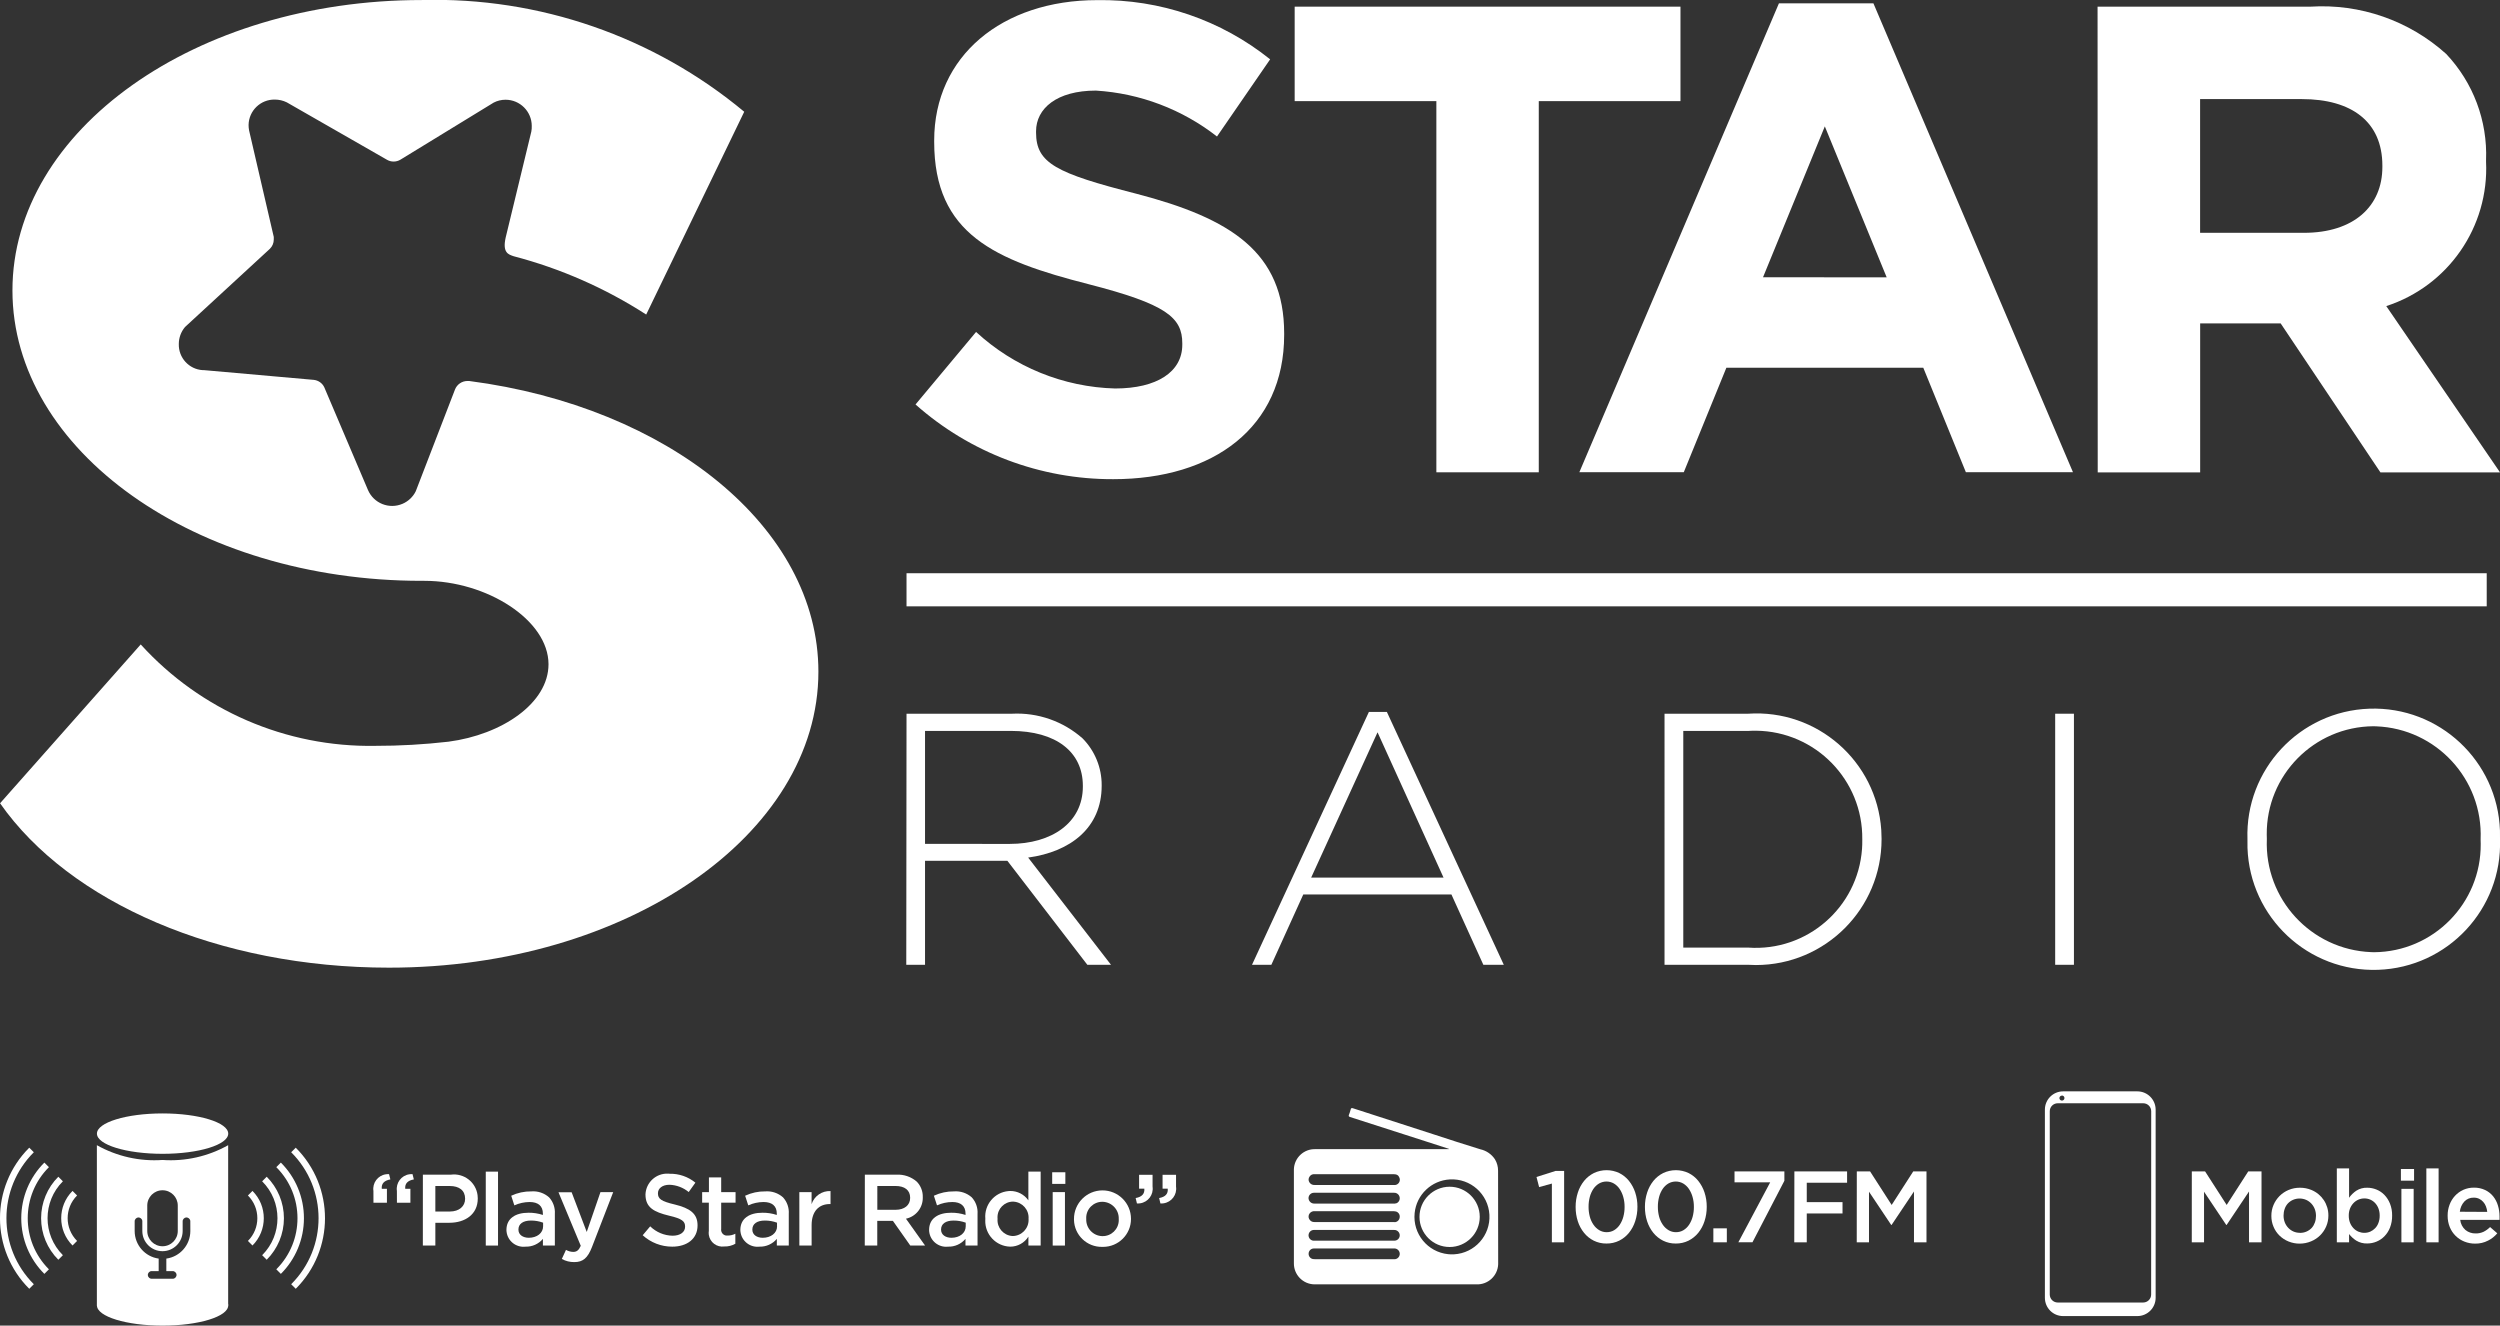 <?xml version="1.0" encoding="utf-8"?>
<!-- Generator: Adobe Illustrator 25.1.0, SVG Export Plug-In . SVG Version: 6.00 Build 0)  -->
<svg version="1.0" id="Group_232" xmlns="http://www.w3.org/2000/svg" xmlns:xlink="http://www.w3.org/1999/xlink" x="0px" y="0px"
	 viewBox="0 0 79.976 42.407" style="enable-background:new 0 0 79.976 42.407;" xml:space="preserve">
<rect x="0" y="0" width="79.976" height="42.407" fill="#333333" stroke="none"/>
<style type="text/css">
	.st0{fill:#FFFFFF;}
</style>
<path id="Path_373" class="st0" d="M13.577,18.581h-0.089c-7.23,0-13.09-4.159-13.09-9.29s5.861-9.29,13.09-9.29
	c3.76-0.103,7.429,1.168,10.32,3.574l-3.136,6.487c-1.306-0.842-2.736-1.471-4.239-1.865c-0.164-0.057-0.367-0.106-0.256-0.6
	l0.82-3.387c0.011-0.06,0.016-0.12,0.014-0.181c0-0.463-0.376-0.839-0.839-0.839c-0.132,0-0.262,0.031-0.379,0.092l-2.982,1.825
	c-0.067,0.04-0.143,0.061-0.22,0.061c-0.076,0-0.151-0.021-0.216-0.06l-3.2-1.834c-0.119-0.059-0.25-0.089-0.383-0.089
	C8.336,3.177,7.96,3.541,7.952,3.997C7.952,4.056,7.957,4.114,7.968,4.171l0.79,3.409c0.002,0.027,0.002,0.053,0,0.08
	c0.001,0.113-0.044,0.221-0.125,0.3l-2.713,2.5c-0.129,0.152-0.2,0.345-0.2,0.544c-0.013,0.439,0.325,0.81,0.764,0.837h0.042
	l3.512,0.311c0.143,0.015,0.269,0.102,0.333,0.231l1.4,3.291c0.183,0.428,0.678,0.626,1.105,0.443
	c0.185-0.079,0.335-0.221,0.424-0.401l1.254-3.252c0.063-0.166,0.222-0.276,0.4-0.276c0.018-0.001,0.037-0.001,0.055,0
	c6.362,0.827,11.172,4.678,11.172,9.3c0,5.229-6.149,9.468-13.735,9.468c-5.45,0-10.225-2.087-12.444-5.259l4.5-5.081
	c1.916,2.111,4.65,3.293,7.5,3.244c0.784,0.001,1.567-0.044,2.345-0.133c1.709-0.224,3.2-1.23,3.2-2.478
	C17.545,19.831,15.566,18.581,13.577,18.581z"/>
<g id="Group_224" transform="translate(29 22.694)">
	<path id="Path_374" class="st0" d="M0,0.138h3.374C4.202,0.095,5.014,0.38,5.635,0.93c0.391,0.398,0.61,0.934,0.608,1.492v0.023
		c0,1.343-1,2.111-2.352,2.295l2.651,3.431H5.785L3.226,4.843H0.592v3.328h-0.6L0,0.138z M3.3,4.303
		c1.343,0,2.341-0.677,2.341-1.836V2.444c0-1.079-0.849-1.756-2.307-1.756H0.592v3.614L3.3,4.303z"/>
	<path id="Path_375" class="st0" d="M14.792,0.08h0.574l3.741,8.09h-0.654l-1.021-2.249h-4.74L11.671,8.17h-0.619L14.792,0.08z
		 M17.179,5.38l-2.111-4.647L12.945,5.38H17.179z"/>
	<path id="Path_376" class="st0" d="M24.249,0.138h2.674c2.204-0.149,4.111,1.518,4.26,3.722c0.006,0.09,0.009,0.181,0.009,0.271
		v0.023c0.001,2.221-1.798,4.022-4.018,4.024c-0.084,0-0.167-0.003-0.251-0.008h-2.674V0.138z M24.849,0.689V7.62h2.077
		c1.877,0.133,3.507-1.281,3.641-3.158c0.007-0.094,0.009-0.189,0.008-0.284V4.155c0.022-1.896-1.497-3.451-3.393-3.473
		c-0.086-0.001-0.173,0.001-0.259,0.007H24.849z"/>
	<path id="Path_377" class="st0" d="M36.746,0.138h0.6V8.17h-0.6V0.138z"/>
	<path id="Path_378" class="st0" d="M42.897,4.177V4.154c-0.076-2.23,1.67-4.1,3.901-4.177s4.1,1.67,4.177,3.901
		c0.003,0.084,0.003,0.169,0.001,0.253v0.023c0.076,2.23-1.67,4.1-3.901,4.177s-4.1-1.67-4.177-3.901
		C42.895,4.346,42.895,4.261,42.897,4.177z M50.356,4.177V4.154c0.077-1.918-1.416-3.536-3.334-3.612
		c-0.032-0.001-0.065-0.002-0.097-0.003c-1.899,0.015-3.426,1.566-3.411,3.464c0,0.042,0.001,0.084,0.003,0.127v0.023
		c-0.076,1.918,1.417,3.535,3.335,3.612c0.032,0.001,0.064,0.002,0.096,0.003c1.899-0.015,3.426-1.566,3.411-3.465
		C50.359,4.261,50.358,4.219,50.356,4.177z"/>
</g>
<rect id="Rectangle_179" x="29" y="18.338" class="st0" width="50.551" height="1.059"/>
<g id="Group_225" transform="translate(29.288 0)">
	<path id="Path_379" class="st0" d="M0,12.939l1.937-2.32c1.215,1.121,2.795,1.764,4.447,1.809c1.341,0,2.15-0.532,2.15-1.4v-0.043
		c0-0.83-0.511-1.255-3-1.894c-3-0.766-4.937-1.6-4.937-4.554V4.494c0-2.7,2.171-4.49,5.214-4.49
		c2.009-0.033,3.966,0.637,5.533,1.894l-1.7,2.469c-1.113-0.87-2.463-1.382-3.873-1.469c-1.255,0-1.915,0.575-1.915,1.3v0.043
		c0,0.979,0.638,1.3,3.213,1.958c3.022,0.787,4.724,1.873,4.724,4.469v0.043c0,2.958-2.256,4.618-5.469,4.618
		C3.994,15.337,1.743,14.486,0,12.939z"/>
	<path id="Path_380" class="st0" d="M16.662,3.235h-4.533V0.213h12.342v3.022h-4.533v11.874h-3.276V3.235z"/>
	<path id="Path_381" class="st0" d="M27.621,0.106h3.022l6.384,15h-3.426l-1.362-3.341h-6.3l-1.362,3.341h-3.341L27.621,0.106z
		 M31.068,8.873l-1.979-4.83l-1.977,4.826L31.068,8.873z"/>
	<path id="Path_382" class="st0" d="M37.814,0.213h6.81c1.591-0.1,3.156,0.445,4.341,1.511c0.866,0.915,1.327,2.141,1.277,3.4v0.05
		c0.098,2.083-1.209,3.974-3.192,4.618l3.639,5.32h-3.826l-3.192-4.767h-2.575v4.767h-3.277L37.814,0.213z M44.414,7.448
		c1.6,0,2.511-0.851,2.511-2.107V5.298c0-1.4-0.979-2.128-2.575-2.128h-3.256v4.277L44.414,7.448z"/>
</g>
<g id="Group_228" transform="translate(0 35.619)">
	<path id="Path_383" class="st0" d="M7.301,6.142c0,0.357-0.941,0.646-2.1,0.646s-2.1-0.289-2.1-0.646s0.941-0.646,2.1-0.646
		S7.301,5.785,7.301,6.142z"/>
	<path id="Path_384" class="st0" d="M7.301,0.646c0,0.357-0.941,0.646-2.1,0.646s-2.1-0.289-2.1-0.646S4.042,0,5.201,0
		S7.301,0.289,7.301,0.646z"/>
	<path id="Path_385" class="st0" d="M5.199,1.489c-0.731,0.051-1.461-0.114-2.1-0.473v5.13h4.2v-5.13
		C6.66,1.375,5.93,1.54,5.199,1.489z M4.711,2.946c0-0.27,0.218-0.488,0.488-0.488s0.488,0.219,0.488,0.488l0,0v0.815
		c0,0.27-0.218,0.488-0.488,0.488S4.711,4.031,4.711,3.761V2.946z M6.089,3.763c-0.001,0.444-0.328,0.82-0.768,0.881v0.4h0.192
		C5.581,5.038,5.64,5.088,5.647,5.155S5.603,5.283,5.535,5.289c-0.007,0.001-0.015,0.001-0.022,0H4.864
		C4.796,5.295,4.737,5.245,4.73,5.178S4.774,5.05,4.842,5.044c0.007-0.001,0.015-0.001,0.022,0h0.212v-0.4
		c-0.44-0.061-0.767-0.437-0.768-0.881v-0.3C4.302,3.395,4.352,3.336,4.419,3.329c0.068-0.006,0.127,0.044,0.134,0.111
		c0.001,0.007,0.001,0.015,0,0.022v0.3c0,0.356,0.289,0.645,0.645,0.645c0.356,0,0.645-0.289,0.645-0.645v-0.3
		C5.837,3.395,5.887,3.336,5.954,3.329c0.068-0.006,0.127,0.044,0.134,0.111c0.001,0.007,0.001,0.015,0,0.022L6.089,3.763z"/>
	<g id="Group_226" transform="translate(7.931 1.096)">
		<path id="Path_386" class="st0" d="M0.146,1.383L0,1.529C0.402,1.93,0.402,2.58,0.002,2.981C0.001,2.982,0.001,2.982,0,2.983
			l0.146,0.146c0.482-0.481,0.483-1.262,0.002-1.744C0.148,1.385,0.147,1.384,0.146,1.383z"/>
		<path id="Path_387" class="st0" d="M1.792,2.257c0.001-0.668-0.265-1.309-0.738-1.78L0.908,0.623
			c0.902,0.9,0.904,2.362,0.004,3.264C0.911,3.888,0.909,3.89,0.908,3.891l0.146,0.146C1.527,3.565,1.792,2.925,1.792,2.257z"/>
		<path id="Path_388" class="st0" d="M1.152,2.257c0-0.498-0.198-0.976-0.551-1.328L0.455,1.075c0.653,0.651,0.654,1.708,0.004,2.36
			C0.457,3.437,0.456,3.438,0.455,3.439l0.146,0.146C0.954,3.233,1.152,2.755,1.152,2.257z"/>
		<path id="Path_389" class="st0" d="M1.53,0L1.384,0.146C2.55,1.309,2.552,3.197,1.389,4.363C1.387,4.365,1.386,4.366,1.384,4.368
			L1.53,4.514c1.246-1.244,1.248-3.263,0.004-4.51C1.533,0.003,1.531,0.001,1.53,0z"/>
	</g>
	<g id="Group_227" transform="translate(0 1.096)">
		<path id="Path_390" class="st0" d="M2.32,1.383l0.146,0.146C2.064,1.93,2.064,2.58,2.464,2.981
			c0.001,0.001,0.001,0.001,0.002,0.002L2.32,3.129C1.838,2.647,1.837,1.866,2.32,1.383C2.319,1.384,2.32,1.383,2.32,1.383z"/>
		<path id="Path_391" class="st0" d="M0.68,2.257c0-0.668,0.266-1.309,0.739-1.78l0.146,0.146c-0.902,0.9-0.904,2.362-0.004,3.264
			C1.562,3.888,1.564,3.89,1.565,3.891L1.419,4.037C0.946,3.566,0.68,2.925,0.68,2.257z"/>
		<path id="Path_392" class="st0" d="M1.315,2.257c0-0.498,0.198-0.976,0.551-1.328l0.146,0.146C1.359,1.727,1.358,2.784,2.01,3.437
			C2.01,3.438,2.011,3.438,2.012,3.439L1.866,3.585C1.513,3.233,1.315,2.755,1.315,2.257z"/>
		<path id="Path_393" class="st0" d="M0.936,0l0.146,0.146c-1.166,1.163-1.168,3.051-0.005,4.217
			C1.079,4.365,1.08,4.366,1.082,4.368L0.936,4.514C-0.31,3.271-0.313,1.252,0.931,0.005C0.932,0.004,0.934,0.002,0.936,0z"/>
	</g>
</g>
<g id="Group_229" transform="translate(11.946 37.481)">
	<path id="Path_394" class="st0" d="M0,0.619c-0.038-0.257,0.14-0.497,0.398-0.534C0.432,0.08,0.466,0.078,0.5,0.081l0.042,0.168
		c-0.2,0.036-0.291,0.136-0.275,0.3h0.165v0.447H0.001L0,0.619z M0.751,0.619c-0.038-0.257,0.14-0.497,0.398-0.534
		C1.183,0.08,1.217,0.078,1.251,0.081l0.042,0.168c-0.2,0.036-0.292,0.136-0.275,0.3h0.165v0.447H0.752L0.751,0.619z"/>
	<path id="Path_395" class="st0" d="M1.582,0.097h0.894C2.893,0.041,3.276,0.334,3.331,0.75c0.005,0.035,0.007,0.07,0.007,0.105
		v0.007c0,0.508-0.408,0.774-0.907,0.774h-0.45v0.729h-0.4L1.582,0.097z M2.444,1.276c0.3,0,0.489-0.168,0.489-0.405V0.865
		c0-0.266-0.191-0.405-0.489-0.405H1.981v0.816L2.444,1.276z"/>
	<path id="Path_396" class="st0" d="M3.594,0h0.392v2.365H3.594V0z"/>
	<path id="Path_397" class="st0" d="M4.255,1.872V1.866c0-0.369,0.288-0.551,0.706-0.551c0.156-0.002,0.312,0.022,0.46,0.071V1.344
		c0-0.243-0.149-0.372-0.424-0.372C4.828,0.973,4.662,1.009,4.508,1.079l-0.1-0.308C4.61,0.676,4.83,0.629,5.053,0.632
		C5.26,0.616,5.465,0.685,5.62,0.823c0.131,0.143,0.197,0.334,0.184,0.528v1.014H5.422V2.151C5.284,2.315,5.079,2.407,4.865,2.4
		C4.565,2.435,4.294,2.221,4.259,1.922C4.257,1.905,4.255,1.889,4.255,1.872z M5.428,1.749V1.633
		C5.304,1.587,5.172,1.564,5.039,1.565c-0.253,0-0.4,0.107-0.4,0.285v0.007c0,0.165,0.146,0.259,0.334,0.259
		C5.23,2.115,5.428,1.967,5.428,1.749L5.428,1.749z"/>
	<path id="Path_398" class="st0" d="M7.263,0.655h0.408l-0.68,1.759c-0.136,0.35-0.288,0.48-0.564,0.48
		c-0.14,0.002-0.278-0.033-0.4-0.1L6.16,2.503c0.07,0.04,0.149,0.063,0.23,0.065c0.11,0,0.178-0.049,0.243-0.195L5.92,0.66h0.421
		l0.483,1.27L7.263,0.655z"/>
	<path id="Path_399" class="st0" d="M8.614,2.035l0.24-0.285c0.192,0.188,0.448,0.295,0.716,0.3c0.246,0,0.4-0.117,0.4-0.285v-0.01
		c0-0.162-0.091-0.249-0.512-0.346c-0.483-0.117-0.755-0.26-0.755-0.677V0.726C8.72,0.343,9.045,0.047,9.428,0.064
		c0.017,0.001,0.033,0.002,0.049,0.004c0.3-0.006,0.591,0.095,0.823,0.285l-0.214,0.3C9.912,0.51,9.696,0.428,9.471,0.42
		c-0.233,0-0.369,0.12-0.369,0.269v0.006c0,0.175,0.1,0.253,0.541,0.357c0.479,0.117,0.726,0.288,0.726,0.664v0.007
		c0,0.424-0.334,0.677-0.81,0.677C9.209,2.401,8.872,2.27,8.614,2.035z"/>
	<path id="Path_400" class="st0" d="M10.73,1.892v-0.9h-0.214V0.655h0.217v-0.47h0.392v0.47h0.46v0.337h-0.46v0.839
		c-0.016,0.102,0.054,0.198,0.156,0.214c0.018,0.003,0.036,0.003,0.054,0c0.085,0,0.168-0.02,0.243-0.059v0.321
		c-0.108,0.061-0.23,0.091-0.353,0.087c-0.239,0.034-0.461-0.132-0.496-0.371C10.723,1.979,10.723,1.935,10.73,1.892z"/>
	<path id="Path_401" class="st0" d="M11.738,1.872V1.866c0-0.369,0.288-0.551,0.706-0.551c0.156-0.002,0.312,0.022,0.46,0.071V1.344
		c0-0.243-0.149-0.372-0.424-0.372c-0.169,0.001-0.335,0.037-0.489,0.107l-0.1-0.308c0.202-0.095,0.422-0.142,0.645-0.139
		c0.207-0.016,0.412,0.053,0.567,0.191c0.131,0.143,0.197,0.334,0.184,0.528v1.014h-0.382V2.151
		c-0.138,0.164-0.343,0.256-0.557,0.249c-0.299,0.035-0.571-0.179-0.606-0.478C11.74,1.905,11.738,1.889,11.738,1.872z
		 M12.911,1.749V1.633c-0.124-0.046-0.256-0.069-0.389-0.068c-0.253,0-0.4,0.107-0.4,0.285v0.007c0,0.165,0.146,0.259,0.334,0.259
		c0.257-0.001,0.457-0.149,0.457-0.367L12.911,1.749z"/>
	<path id="Path_402" class="st0" d="M13.625,0.655h0.392V1.04c0.085-0.26,0.333-0.431,0.606-0.418v0.415h-0.022
		c-0.344,0-0.583,0.224-0.583,0.677v0.651h-0.392L13.625,0.655z"/>
	<path id="Path_403" class="st0" d="M15.721,0.097h1.011c0.239-0.013,0.474,0.068,0.654,0.227c0.125,0.132,0.193,0.307,0.188,0.489
		V0.82c0.01,0.329-0.216,0.617-0.538,0.686l0.612,0.859h-0.473l-0.557-0.79h-0.5v0.79h-0.4L15.721,0.097z M16.703,1.221
		c0.285,0,0.467-0.149,0.467-0.379V0.835c0-0.243-0.175-0.376-0.47-0.376h-0.58V1.22L16.703,1.221z"/>
	<path id="Path_404" class="st0" d="M17.776,1.872V1.866c0-0.369,0.288-0.551,0.706-0.551c0.156-0.002,0.312,0.022,0.46,0.071V1.344
		c0-0.243-0.149-0.372-0.424-0.372c-0.169,0.001-0.335,0.037-0.489,0.107l-0.1-0.308c0.202-0.095,0.422-0.142,0.645-0.139
		c0.207-0.016,0.412,0.053,0.567,0.191c0.131,0.143,0.198,0.334,0.185,0.528v1.014H18.94V2.151
		c-0.138,0.164-0.343,0.256-0.557,0.249c-0.3,0.034-0.57-0.182-0.604-0.481C17.777,1.903,17.776,1.888,17.776,1.872z M18.948,1.749
		V1.633c-0.124-0.046-0.256-0.069-0.389-0.068c-0.253,0-0.4,0.107-0.4,0.285v0.007c0,0.165,0.146,0.259,0.334,0.259
		C18.751,2.115,18.948,1.967,18.948,1.749L18.948,1.749z"/>
	<path id="Path_405" class="st0" d="M19.575,1.513V1.506c-0.039-0.449,0.293-0.845,0.742-0.884c0.017-0.002,0.035-0.002,0.052-0.003
		c0.232-0.003,0.45,0.11,0.583,0.3v-0.92h0.393v2.365h-0.392V2.079C20.827,2.28,20.607,2.401,20.37,2.4
		c-0.453-0.012-0.81-0.389-0.797-0.842C19.573,1.543,19.574,1.528,19.575,1.513z M20.958,1.513V1.506
		c0.019-0.283-0.195-0.527-0.478-0.546c-0.007,0-0.015-0.001-0.022-0.001c-0.276,0.003-0.497,0.23-0.494,0.506
		c0,0.014,0.001,0.028,0.002,0.041v0.007c-0.022,0.28,0.188,0.524,0.467,0.546c0.008,0.001,0.016,0.001,0.025,0.001
		c0.284-0.008,0.509-0.245,0.501-0.529C20.959,1.525,20.958,1.519,20.958,1.513z"/>
	<path id="Path_406" class="st0" d="M21.714,0.02h0.421v0.372h-0.421V0.02z M21.73,0.655h0.392v1.71H21.73V0.655z"/>
	<path id="Path_407" class="st0" d="M22.411,1.516L22.411,1.516C22.409,1.012,22.816,0.602,23.32,0.6
		c0.504-0.002,0.914,0.405,0.915,0.909l0,0v0.007c-0.001,0.494-0.403,0.893-0.897,0.891c-0.007,0-0.014,0-0.02,0
		c-0.489,0.012-0.895-0.374-0.907-0.863C22.411,1.535,22.411,1.525,22.411,1.516z M23.843,1.516L23.843,1.516
		c0.012-0.292-0.215-0.538-0.507-0.551c-0.006,0-0.012,0-0.018,0c-0.283-0.002-0.514,0.227-0.516,0.51c0,0.011,0,0.023,0.001,0.034
		v0.007c-0.011,0.291,0.216,0.536,0.507,0.547c0.005,0,0.01,0,0.014,0c0.283,0.004,0.516-0.223,0.52-0.506
		C23.844,1.543,23.844,1.53,23.843,1.516z"/>
	<path id="Path_408" class="st0" d="M24.384,0.845c0.2-0.036,0.292-0.136,0.278-0.3h-0.168V0.101h0.431V0.48
		c0.037,0.258-0.142,0.497-0.4,0.534c-0.033,0.005-0.067,0.006-0.1,0.004L24.384,0.845z M25.135,0.845
		c0.2-0.036,0.292-0.136,0.275-0.3h-0.165V0.101h0.431V0.48c0.037,0.258-0.142,0.497-0.4,0.534c-0.033,0.005-0.067,0.006-0.1,0.004
		L25.135,0.845z"/>
</g>
<g id="Group_230" transform="translate(49.152 37.435)">
	<path id="Path_409" class="st0" d="M0.493,0.428L0.085,0.541L0.001,0.217l0.611-0.194h0.273v2.285H0.493V0.428z"/>
	<path id="Path_410" class="st0" d="M2.239,2.346C2.099,2.348,1.96,2.317,1.834,2.255c-0.12-0.06-0.226-0.145-0.311-0.25
		c-0.089-0.11-0.157-0.236-0.2-0.371c-0.048-0.147-0.071-0.301-0.07-0.456V1.172C1.252,1.017,1.276,0.863,1.324,0.715
		c0.043-0.135,0.111-0.262,0.2-0.373c0.085-0.105,0.192-0.19,0.313-0.251c0.257-0.122,0.555-0.122,0.812,0
		c0.12,0.06,0.226,0.145,0.31,0.25c0.088,0.111,0.156,0.236,0.2,0.371c0.048,0.147,0.072,0.3,0.071,0.455v0.007
		c0.001,0.155-0.023,0.31-0.071,0.457c-0.043,0.135-0.111,0.262-0.2,0.373c-0.085,0.105-0.192,0.19-0.313,0.251
		C2.519,2.317,2.38,2.348,2.239,2.346z M2.245,1.983C2.329,1.984,2.412,1.963,2.484,1.92c0.072-0.044,0.133-0.103,0.18-0.173
		C2.716,1.668,2.755,1.581,2.779,1.49c0.027-0.102,0.041-0.207,0.04-0.312V1.172C2.82,1.066,2.806,0.96,2.777,0.857
		C2.752,0.766,2.713,0.68,2.661,0.601C2.614,0.53,2.551,0.47,2.478,0.426c-0.147-0.085-0.329-0.085-0.476,0
		C1.93,0.469,1.869,0.528,1.822,0.597C1.77,0.675,1.731,0.761,1.707,0.852C1.68,0.955,1.666,1.06,1.667,1.166v0.007
		C1.666,1.279,1.68,1.385,1.707,1.488C1.731,1.58,1.771,1.666,1.824,1.744c0.048,0.07,0.11,0.13,0.183,0.174
		C2.079,1.961,2.161,1.984,2.245,1.983z"/>
	<path id="Path_411" class="st0" d="M4.456,2.346c-0.14,0.002-0.279-0.029-0.405-0.091c-0.12-0.06-0.226-0.145-0.311-0.25
		c-0.089-0.11-0.157-0.236-0.2-0.371C3.492,1.487,3.469,1.333,3.47,1.178V1.172C3.469,1.017,3.493,0.863,3.541,0.715
		c0.043-0.135,0.111-0.262,0.2-0.373c0.085-0.105,0.192-0.19,0.313-0.251c0.257-0.122,0.555-0.122,0.812,0
		c0.12,0.06,0.226,0.145,0.31,0.25c0.088,0.111,0.156,0.236,0.2,0.371c0.048,0.147,0.072,0.3,0.071,0.455v0.007
		c0.001,0.155-0.023,0.31-0.071,0.457c-0.043,0.135-0.111,0.262-0.2,0.373c-0.085,0.105-0.192,0.19-0.313,0.251
		C4.736,2.317,4.597,2.348,4.456,2.346z M4.462,1.983C4.546,1.984,4.629,1.963,4.701,1.92c0.072-0.044,0.133-0.103,0.18-0.173
		C4.933,1.668,4.972,1.581,4.996,1.49c0.027-0.102,0.041-0.207,0.04-0.312V1.172C5.037,1.066,5.023,0.96,4.994,0.857
		C4.969,0.766,4.93,0.68,4.878,0.601C4.831,0.53,4.768,0.47,4.695,0.426c-0.147-0.085-0.329-0.085-0.476,0
		c-0.072,0.043-0.133,0.102-0.18,0.171C3.987,0.675,3.948,0.761,3.924,0.852C3.897,0.955,3.883,1.06,3.884,1.166v0.007
		c-0.001,0.106,0.013,0.212,0.04,0.315C3.948,1.58,3.988,1.666,4.041,1.744c0.048,0.07,0.11,0.13,0.183,0.174
		C4.296,1.961,4.378,1.984,4.462,1.983z"/>
	<path id="Path_412" class="st0" d="M5.659,1.86H6.09v0.447H5.659V1.86z"/>
	<path id="Path_413" class="st0" d="M7.477,0.389H6.336v-0.35h1.595v0.3L6.91,2.306H6.458L7.477,0.389z"/>
	<path id="Path_414" class="st0" d="M8.251,0.039h1.686v0.363h-1.29v0.619h1.144v0.363H8.647v0.924h-0.4L8.251,0.039z"/>
	<path id="Path_415" class="st0" d="M10.248,0.039h0.425l0.69,1.073l0.69-1.073h0.424v2.269h-0.4V0.681l-0.716,1.07h-0.013
		l-0.71-1.063v1.62h-0.392L10.248,0.039z"/>
</g>
<g id="Group_231" transform="translate(70.117 37.377)">
	<path id="Path_416" class="st0" d="M0,0.097h0.425l0.69,1.073l0.69-1.073H2.23v2.269h-0.4V0.739l-0.716,1.07H1.101l-0.71-1.063
		v1.62h-0.392L0,0.097z"/>
	<path id="Path_417" class="st0" d="M3.452,2.407c-0.124,0.001-0.247-0.023-0.361-0.07c-0.108-0.044-0.206-0.109-0.289-0.19
		c-0.081-0.08-0.146-0.176-0.189-0.282C2.567,1.756,2.544,1.64,2.545,1.522V1.515c-0.001-0.119,0.023-0.237,0.07-0.347
		c0.045-0.106,0.11-0.202,0.191-0.284c0.083-0.082,0.18-0.148,0.288-0.193c0.115-0.049,0.24-0.073,0.365-0.072
		c0.125-0.001,0.249,0.023,0.364,0.07c0.332,0.135,0.549,0.459,0.546,0.818v0.006c0,0.118-0.023,0.235-0.07,0.344
		C4.207,2.073,4.035,2.244,3.818,2.333C3.702,2.382,3.578,2.407,3.452,2.407z M3.458,2.063c0.143,0.003,0.281-0.056,0.379-0.16
		c0.044-0.05,0.078-0.109,0.1-0.172c0.024-0.067,0.035-0.138,0.035-0.209V1.515c0-0.073-0.013-0.146-0.039-0.214
		C3.908,1.236,3.871,1.177,3.824,1.126c-0.047-0.05-0.103-0.09-0.165-0.118c-0.136-0.059-0.289-0.059-0.425,0
		C3.172,1.036,3.116,1.076,3.07,1.125c-0.045,0.05-0.079,0.109-0.1,0.173C2.946,1.366,2.935,1.437,2.935,1.509v0.006
		c0,0.072,0.013,0.144,0.039,0.212C2.999,1.791,3.036,1.85,3.083,1.9C3.13,1.95,3.186,1.99,3.248,2.018
		c0.066,0.029,0.138,0.044,0.21,0.043V2.063z"/>
	<path id="Path_418" class="st0" d="M5.614,2.402C5.49,2.407,5.367,2.375,5.261,2.311C5.173,2.255,5.095,2.183,5.031,2.1v0.266
		H4.639V0h0.392v0.94c0.063-0.089,0.142-0.166,0.233-0.227c0.104-0.066,0.227-0.099,0.35-0.094c0.101,0,0.2,0.02,0.293,0.058
		C6.003,0.716,6.09,0.774,6.162,0.849C6.239,0.93,6.299,1.024,6.34,1.128c0.047,0.121,0.07,0.249,0.068,0.379v0.006
		C6.41,1.642,6.387,1.771,6.341,1.892C6.301,1.996,6.24,2.091,6.163,2.171C6.091,2.245,6.004,2.304,5.909,2.343
		C5.815,2.382,5.715,2.402,5.614,2.402z M5.52,2.062c0.065,0,0.13-0.013,0.19-0.039C5.768,1.997,5.821,1.96,5.865,1.914
		c0.047-0.049,0.083-0.108,0.106-0.172c0.027-0.073,0.04-0.15,0.039-0.228V1.508c0.001-0.077-0.013-0.153-0.039-0.225
		C5.947,1.219,5.911,1.16,5.865,1.11C5.776,1.014,5.651,0.96,5.52,0.961C5.454,0.961,5.389,0.974,5.329,1
		C5.269,1.026,5.215,1.064,5.17,1.112c-0.047,0.05-0.084,0.109-0.109,0.173C5.033,1.356,5.02,1.432,5.021,1.509v0.006
		C5.02,1.591,5.033,1.668,5.061,1.739C5.086,1.803,5.123,1.862,5.17,1.912C5.215,1.96,5.269,1.998,5.329,2.024
		C5.39,2.049,5.455,2.062,5.52,2.062L5.52,2.062z"/>
	<path id="Path_419" class="st0" d="M6.689,0.02H7.11v0.373H6.689V0.02z M6.705,0.655h0.392v1.711H6.705V0.655z"/>
	<path id="Path_420" class="st0" d="M7.503,0h0.392v2.366H7.503V0z"/>
	<path id="Path_421" class="st0" d="M9.065,2.407C8.947,2.408,8.83,2.386,8.72,2.342C8.508,2.258,8.339,2.091,8.253,1.88
		c-0.047-0.115-0.07-0.237-0.069-0.361V1.507c-0.001-0.118,0.02-0.235,0.062-0.346C8.285,1.056,8.344,0.959,8.42,0.877
		c0.075-0.081,0.165-0.146,0.265-0.191c0.106-0.047,0.221-0.071,0.337-0.07c0.124-0.003,0.247,0.023,0.359,0.075
		c0.1,0.047,0.187,0.115,0.257,0.2c0.07,0.087,0.122,0.187,0.154,0.294c0.035,0.114,0.053,0.233,0.052,0.352
		c0,0.017,0,0.035,0,0.053s0,0.037,0,0.057H8.586c0.013,0.125,0.073,0.24,0.167,0.323c0.092,0.075,0.208,0.114,0.326,0.111
		c0.087,0.002,0.174-0.016,0.253-0.052C9.41,1.99,9.481,1.938,9.542,1.877l0.23,0.2C9.691,2.174,9.591,2.253,9.478,2.31
		C9.35,2.376,9.209,2.409,9.065,2.407z M9.451,1.392c-0.006-0.061-0.02-0.12-0.042-0.177c-0.02-0.053-0.049-0.101-0.087-0.143
		c-0.037-0.042-0.081-0.076-0.131-0.1C9.137,0.947,9.078,0.935,9.018,0.936c-0.113-0.003-0.223,0.042-0.3,0.125
		c-0.082,0.09-0.132,0.205-0.144,0.326L9.451,1.392z"/>
</g>
<path id="Path_422" class="st0" d="M47.924,37.454c0.001-0.129-0.033-0.256-0.1-0.367c-0.108-0.164-0.276-0.279-0.468-0.321
	c-0.495-0.149-0.985-0.313-1.477-0.472c-0.867-0.279-1.731-0.558-2.594-0.839c-0.048-0.016-0.068-0.008-0.078,0.043
	c-0.014,0.055-0.032,0.109-0.053,0.161c-0.015,0.039-0.013,0.06,0.035,0.075c0.819,0.262,1.637,0.525,2.454,0.789l0.706,0.228v0.011
	h-4.268c-0.367-0.013-0.675,0.273-0.689,0.64c0,0.013-0.001,0.026,0,0.039c0,0.989,0,1.977,0,2.966
	c-0.007,0.368,0.285,0.673,0.654,0.68c0.012,0,0.024,0,0.035,0h5.152c0.369,0.014,0.68-0.274,0.694-0.643
	c0.001-0.015,0.001-0.031,0-0.046C47.926,39.419,47.925,38.438,47.924,37.454z M44.619,40.283c-0.022,0.002-0.045,0.002-0.067,0
	h-2.471c-0.027,0.001-0.054-0.001-0.081-0.006c-0.084-0.016-0.142-0.092-0.137-0.177c0.004-0.091,0.079-0.162,0.17-0.161
	c0.233,0,0.465,0,0.7,0h1.857c0.095-0.009,0.179,0.061,0.188,0.156c0.009,0.095-0.061,0.179-0.155,0.188L44.619,40.283z
	 M41.861,39.521c-0.002-0.095,0.074-0.173,0.169-0.175c0.006,0,0.013,0,0.019,0.001h2.54c0.09-0.008,0.171,0.054,0.187,0.143
	c0.015,0.087-0.039,0.171-0.124,0.194c-0.027,0.005-0.054,0.008-0.081,0.006h-2.518c-0.095,0.011-0.181-0.058-0.191-0.153
	c0-0.004-0.001-0.007-0.001-0.011V39.521z M44.617,39.094c-0.012,0.001-0.025,0.001-0.037,0h-2.525
	c-0.074,0.006-0.143-0.034-0.176-0.1c-0.03-0.059-0.022-0.13,0.02-0.181c0.039-0.049,0.102-0.074,0.164-0.066h2.488
	c0.037-0.002,0.074,0.001,0.11,0.01c0.079,0.025,0.128,0.103,0.116,0.185c-0.008,0.085-0.075,0.151-0.16,0.157L44.617,39.094z
	 M44.666,38.494c-0.028,0.009-0.058,0.012-0.088,0.009h-1.263c-0.421,0-0.842,0-1.263,0c-0.1,0.006-0.186-0.07-0.192-0.17
	c0-0.003,0-0.006,0-0.009c0.003-0.096,0.083-0.17,0.178-0.167c0.003,0,0.006,0,0.009,0h2.541c0.087-0.007,0.167,0.051,0.186,0.137
	c0.02,0.085-0.026,0.172-0.108,0.202L44.666,38.494z M44.619,37.908c-0.012,0.001-0.025,0.001-0.037,0h-2.525
	c-0.07,0.006-0.138-0.03-0.173-0.091c-0.032-0.055-0.029-0.123,0.008-0.175c0.033-0.054,0.094-0.085,0.157-0.08h2.525
	c0.11,0,0.165,0.034,0.195,0.115c0.035,0.087-0.007,0.186-0.095,0.221c-0.018,0.007-0.036,0.011-0.056,0.012L44.619,37.908z
	 M46.328,40.122c-0.659-0.067-1.14-0.655-1.073-1.315c0.059-0.587,0.537-1.044,1.127-1.077c0.662-0.037,1.228,0.47,1.265,1.131
	c0.037,0.662-0.47,1.228-1.131,1.265C46.453,40.13,46.39,40.128,46.328,40.122z"/>
<path id="Path_423" class="st0" d="M46.377,39.892c-0.532,0.002-0.965-0.429-0.967-0.961s0.429-0.965,0.961-0.967
	s0.965,0.429,0.967,0.961c0,0.002,0,0.005,0,0.007C47.335,39.461,46.906,39.89,46.377,39.892z"/>
<path id="Path_424" class="st0" d="M68.376,34.913h-2.375c-0.323,0-0.584,0.261-0.584,0.584v6.021c0,0.323,0.261,0.584,0.584,0.584
	h2.375c0.322-0.001,0.583-0.262,0.584-0.584v-6.021C68.959,35.175,68.698,34.914,68.376,34.913z M65.962,35.046
	c0.045,0,0.081,0.036,0.081,0.081s-0.036,0.081-0.081,0.081s-0.081-0.036-0.081-0.081l0,0c0.002-0.044,0.037-0.078,0.081-0.078
	V35.046z M68.816,41.413c0,0.141-0.114,0.255-0.255,0.255l0,0h-2.733c-0.141,0-0.255-0.114-0.255-0.255l0,0v-5.864
	c0-0.141,0.114-0.255,0.255-0.255l0,0h2.735c0.141,0,0.255,0.114,0.255,0.255l0,0L68.816,41.413z"/>
</svg>
